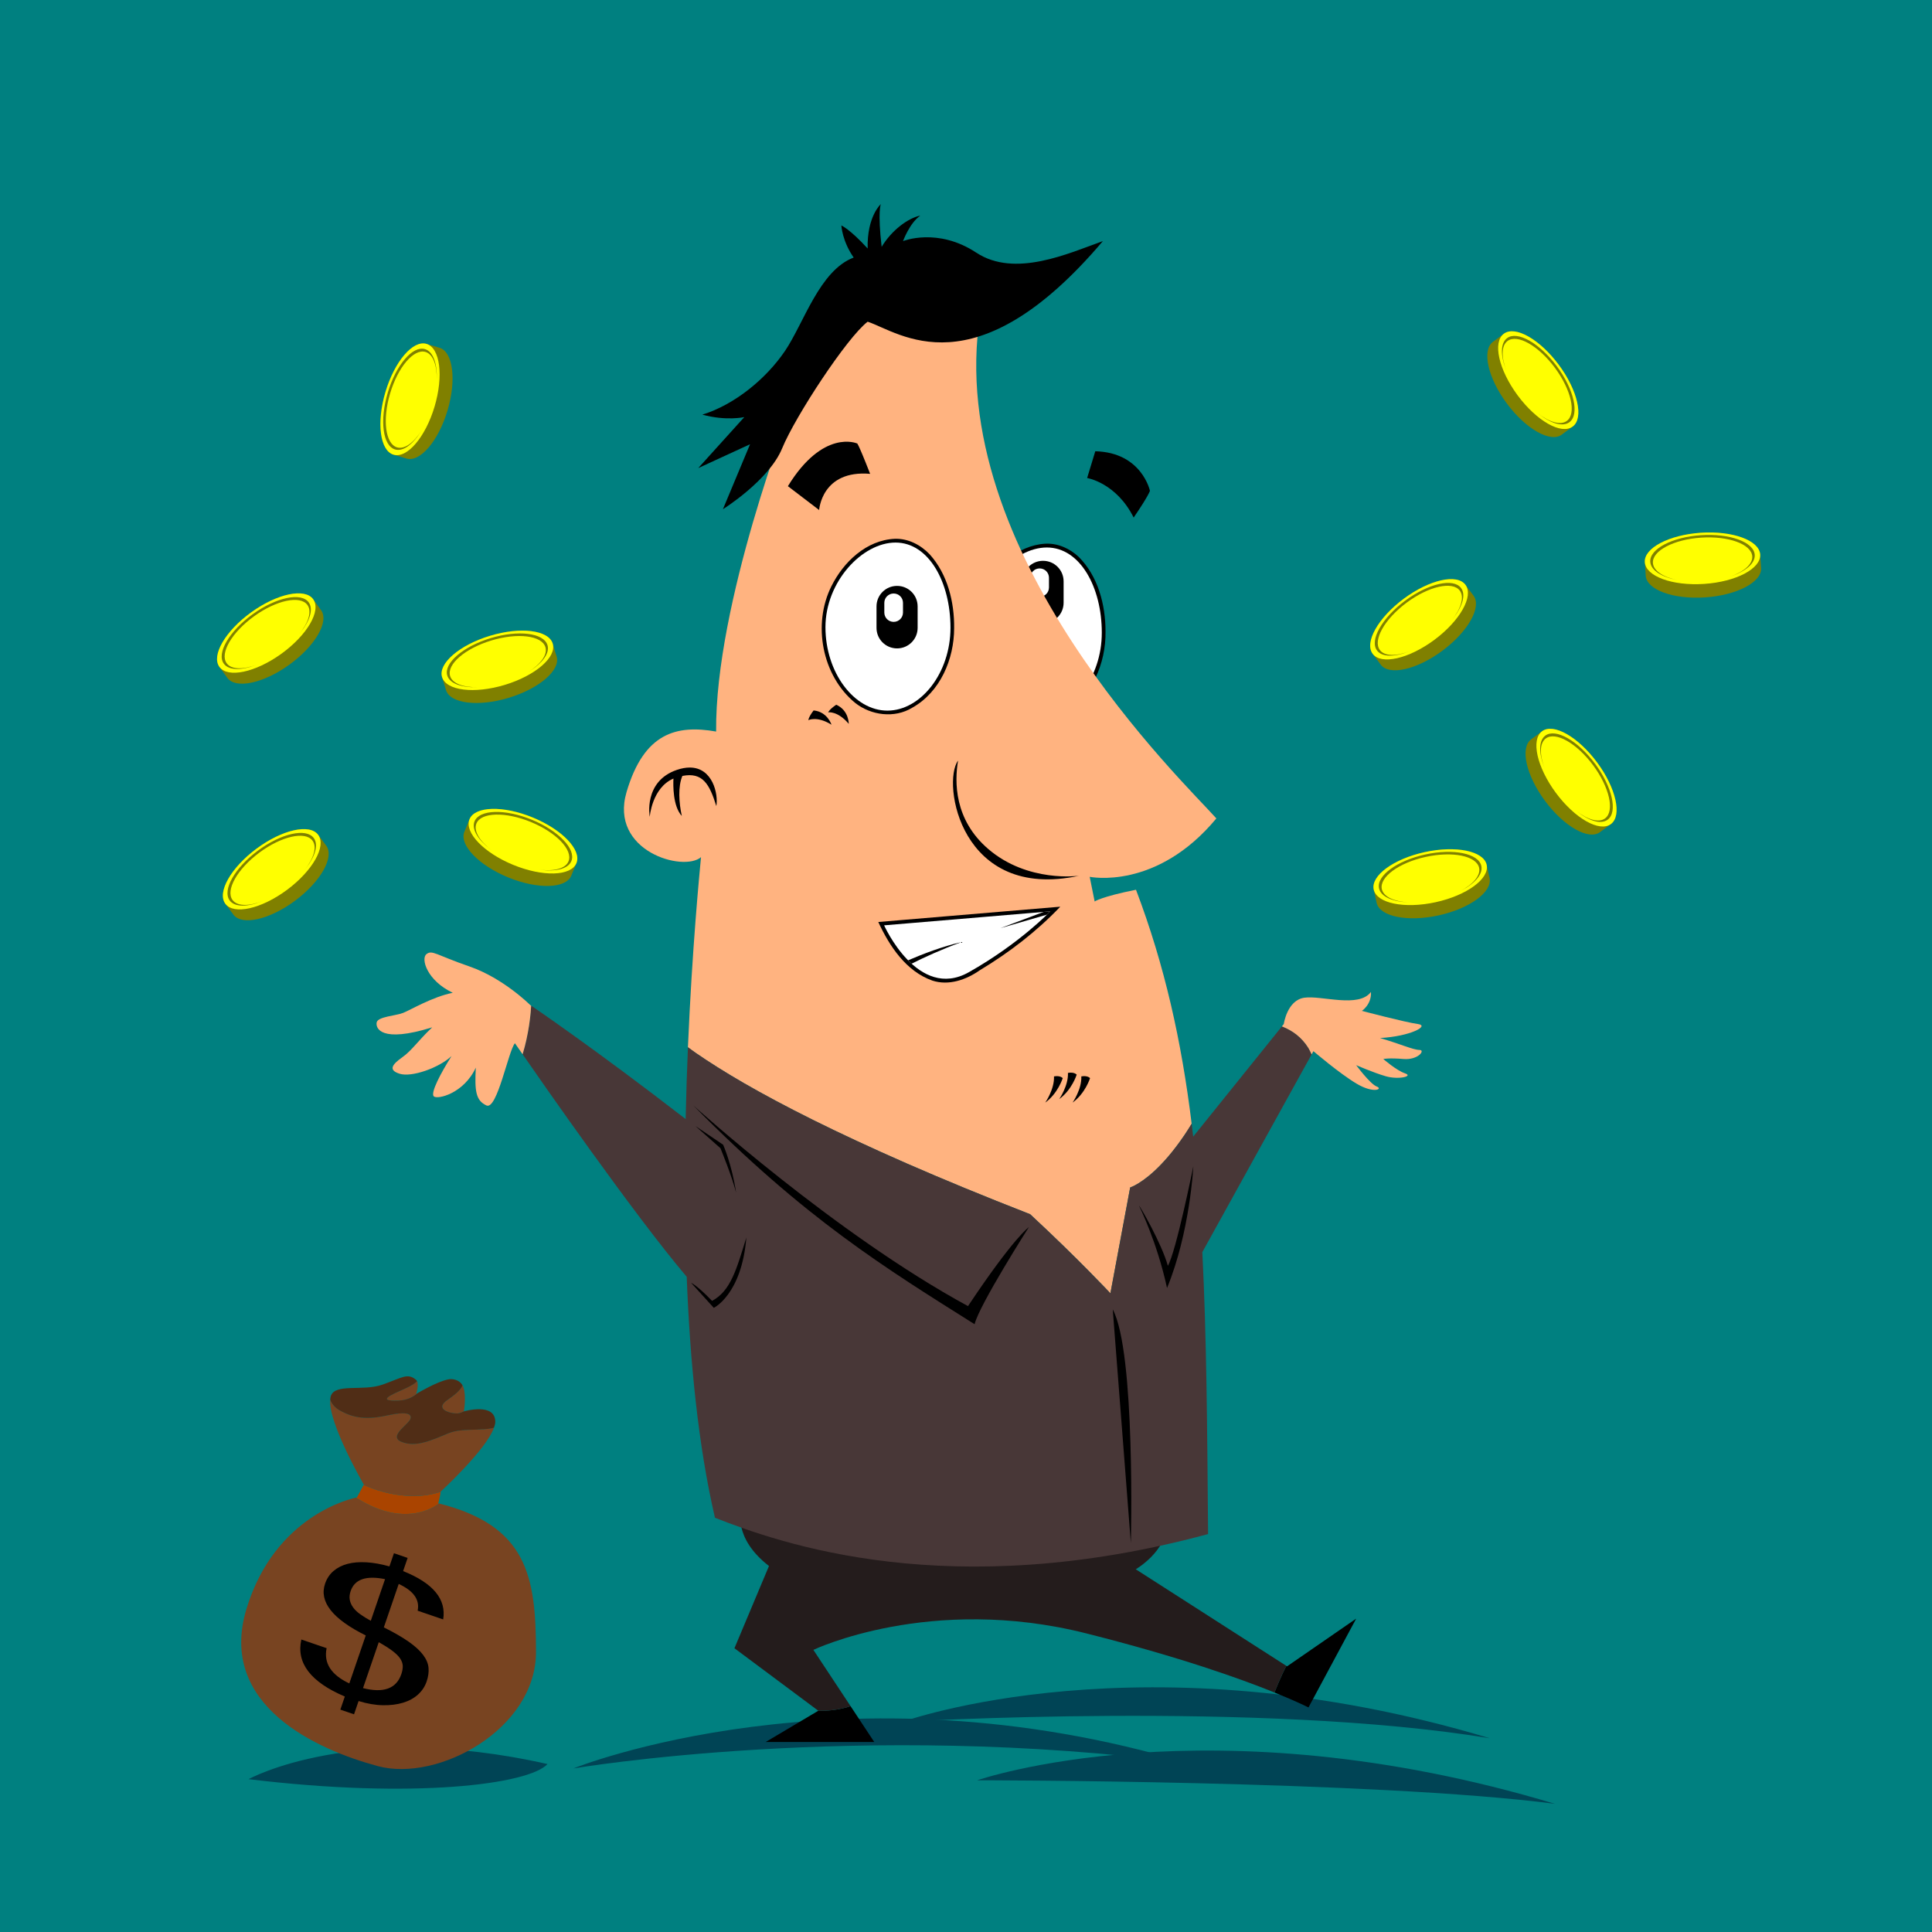<?xml version="1.0" encoding="UTF-8" standalone="no"?>
<!-- Created with Inkscape (http://www.inkscape.org/) -->

<svg
   xmlns:dc="http://purl.org/dc/elements/1.1/"
   xmlns:cc="http://creativecommons.org/ns#"
   xmlns:rdf="http://www.w3.org/1999/02/22-rdf-syntax-ns#"
   xmlns:svg="http://www.w3.org/2000/svg"
   xmlns="http://www.w3.org/2000/svg"
   xmlns:sodipodi="http://sodipodi.sourceforge.net/DTD/sodipodi-0.dtd"
   xmlns:inkscape="http://www.inkscape.org/namespaces/inkscape"
   width="2800"
   height="2800"
   id="svg2"
   version="1.1"
   inkscape:version="0.48.4 r9939"
   sodipodi:docname="template istockphoto.svg">
  <defs
     id="defs4" />
  <sodipodi:namedview
     id="base"
     pagecolor="#ffffff"
     bordercolor="#666666"
     borderopacity="1.0"
     inkscape:pageopacity="0.0"
     inkscape:pageshadow="2"
     inkscape:zoom="0.14525528"
     inkscape:cx="1079.7989"
     inkscape:cy="1597.3188"
     inkscape:document-units="px"
     inkscape:current-layer="layer1"
     showgrid="false"
     inkscape:window-width="1366"
     inkscape:window-height="706"
     inkscape:window-x="-8"
     inkscape:window-y="-8"
     inkscape:window-maximized="1" />
  <g
     inkscape:label="BG"
     inkscape:groupmode="layer"
     id="layer1"
     transform="translate(0,1747.638)">
    <rect
       style="fill:#008080;fill-opacity:1;stroke:none"
       id="rect2985"
       width="2800"
       height="2800"
       x="0"
       y="-1747.638" />
  </g>
  <g
     inkscape:groupmode="layer"
     id="layer2"
     inkscape:label="Halaman"
     style="display:inline">
    <path
       inkscape:connector-curvature="0"
       id="path3258"
       d="m 1307.993,2495.453 c 0,0 349.663,-127.159 851.07,23.75 -331.718,-54.73 -851.07,-23.75 -851.07,-23.75 z"
       style="fill:#004455;fill-opacity:1;stroke:none"
       sodipodi:nodetypes="ccc" />
    <path
       style="fill:#004455;fill-opacity:1;stroke:none"
       d="m 830.998,2562.943 c 0,0 390.969,-158.139 892.376,-7.23 -476.291,-63.335 -892.376,7.23 -892.376,7.23 z"
       id="path3256"
       inkscape:connector-curvature="0"
       sodipodi:nodetypes="ccc" />
    <path
       style="fill:#004455;stroke:none;stroke-width:1px;stroke-linecap:butt;stroke-linejoin:miter;stroke-opacity:1"
       d="m 360.234,2578.505 c 0,0 153.343,-85.191 433.255,-21.906 -26.774,29.208 -192.287,51.114 -433.255,21.906 z"
       id="path3254"
       inkscape:connector-curvature="0" />
    <g
       transform="matrix(0.801,0,0,0.801,-1954.001,1272.366)"
       id="g4275"
       style="font-size:360.091px;font-style:normal;font-variant:normal;font-weight:bold;font-stretch:normal;line-height:1000%;letter-spacing:0px;word-spacing:0px;fill:#0b2228;fill-opacity:1;stroke:none;font-family:Arial;-inkscape-font-specification:Arial Bold" />
    <path
       style="fill:#000000;fill-opacity:1;stroke:none"
       d="m 1514.747,787.977 c -40.587,2.543 -73.382,33.967 -90.689,68.845 -27.537,55.461 -13.428,129.725 34.509,169.076 22.794,18.006 56.49,22.683 82.106,7.401 41.629,-22.591 62.234,-72.077 61.547,-118.16 -0.05,-38.909 -10.919,-80.282 -39.041,-108.205 -13.002,-12.18 -30.411,-19.932 -48.433,-18.958 z"
       id="path3207"
       inkscape:connector-curvature="0" />
    <path
       sodipodi:nodetypes="sssss"
       inkscape:connector-curvature="0"
       id="path3057"
       d="m 1596.814,916.939 c 0,65.863 -43.268,120.098 -91.443,120.098 -48.175,0 -89.758,-55.078 -89.758,-120.941 0,-65.863 53.381,-122.627 101.557,-122.627 48.175,0 79.644,57.606 79.644,123.469 z"
       style="fill:#ffffff;fill-opacity:1;stroke:none" />
    <path
       id="path3059"
       d="m 1511.659,812.77 c 16.508,0 29.797,13.29 29.797,29.797 l 0,30.989 c 0,16.508 -13.29,29.797 -29.797,29.797 -16.508,0 -29.797,-13.29 -29.797,-29.797 l 0,-30.989 c 0,-16.508 13.29,-29.797 29.797,-29.797 z"
       style="fill:#000000;fill-opacity:1;stroke:none"
       inkscape:connector-curvature="0" />
    <path
       inkscape:connector-curvature="0"
       id="path3061"
       d="m 1506.711,823.795 c 7.494,0 13.526,6.033 13.526,13.526 l 0,14.067 c 0,7.494 -6.033,13.526 -13.526,13.526 -7.494,0 -13.527,-6.033 -13.527,-13.526 l 0,-14.067 c 0,-7.494 6.033,-13.526 13.527,-13.526 z"
       style="fill:#ffffff;fill-opacity:1;stroke:none" />
    <path
       style="fill:#ffb380;stroke:none"
       d="m 997.007,1517.756 c 3.949,2.853 7.369,5.491 11.773,8.526 9.323,6.426 19.716,13.271 31.25,20.516 11.533,7.244 24.2,14.917 38.175,22.983 13.975,8.066 29.23,16.516 45.879,25.407 16.649,8.89 34.72,18.198 54.276,27.917 19.555,9.719 40.628,19.834 63.322,30.384 22.694,10.55 46.996,21.553 73.06,32.938 26.064,11.384 53.868,23.183 83.534,35.405 29.666,12.222 61.2,24.852 94.701,37.915 17.699,16.434 33.821,31.792 48.043,45.619 14.222,13.827 26.546,26.138 36.66,36.357 20.227,20.438 31.596,32.635 31.596,32.635 l 28.653,-153.392 c 0,0 1.126,-0.344 3.246,-1.298 2.12,-0.955 5.225,-2.528 9.176,-4.978 3.951,-2.449 8.748,-5.774 14.24,-10.258 2.746,-2.242 5.667,-4.766 8.743,-7.618 3.077,-2.852 6.324,-6.036 9.695,-9.565 3.371,-3.529 6.888,-7.412 10.518,-11.686 3.63,-4.274 7.358,-8.937 11.21,-14.023 3.852,-5.086 7.821,-10.568 11.859,-16.534 3.42,-5.053 6.902,-10.632 10.431,-16.361 -14.636,-119.323 -38.96,-229.301 -80.678,-339.158 -50.568,10.114 -59.902,17.01 -59.902,17.01 l -7.185,-35.751 c 0,0 96.551,20.27 183.559,-84.617 -46.483,-52.443 -396.3,-385.486 -342.361,-729.346 0,-53.939 -107.854,-87.661 -134.824,-67.433 -26.969,20.227 -101.162,121.395 -139.931,203.988 0,0 -109.545,281.469 -107.859,466.884 -57.31,-10.114 -104.519,1.681 -129.803,87.646 -25.284,85.965 82.618,116.311 107.902,94.398 -2.094,22.336 -12.807,131.396 -18.958,275.491 z"
       id="path3040"
       inkscape:connector-curvature="0" />
    <path
       style="fill:#000000;stroke:none"
       d="m 1230.075,1049.063 c 0,0 0.298,-19.666 -18.176,-27.712 -10.429,7.151 -11.621,11.025 -11.621,11.025 0,0 13.707,-2.384 29.797,16.686 z"
       id="path3023"
       inkscape:connector-curvature="0" />
    <path
       inkscape:connector-curvature="0"
       id="path3025"
       d="m 1205.055,1050.267 c 0,0 -5.864,-18.774 -25.928,-20.642 -7.671,10.053 -7.592,14.105 -7.592,14.105 0,0 12.275,-6.549 33.52,6.537 z"
       style="fill:#000000;stroke:none" />
    <path
       style="fill:#000000;fill-opacity:1;stroke:none"
       d="m 1296.606,780.879 c -41.048,1.942 -74.277,33.612 -91.715,68.819 -27.551,55.247 -13.56,129.596 34.409,168.93 23.016,18.302 57.236,22.719 82.85,7.004 40.41,-22.577 60.674,-70.296 60.662,-115.296 0.406,-38.045 -9.602,-78.256 -35.393,-106.907 -13.124,-13.806 -31.446,-23.296 -50.813,-22.55 z"
       id="path3201"
       inkscape:connector-curvature="0" />
    <path
       style="fill:#ffffff;fill-opacity:1;stroke:none"
       d="m 1377.507,909.787 c 0,65.863 -43.268,120.098 -91.443,120.098 -48.175,0 -89.758,-55.078 -89.758,-120.941 0,-65.863 53.381,-122.626 101.557,-122.626 48.175,0 79.644,57.606 79.644,123.469 z"
       id="path3033"
       inkscape:connector-curvature="0"
       sodipodi:nodetypes="sssss" />
    <path
       style="fill:#000000;fill-opacity:1;stroke:none"
       d="m 1300.099,849.123 c 16.508,0 29.797,13.29 29.797,29.797 l 0,30.989 c 0,16.508 -13.29,29.797 -29.797,29.797 -16.508,0 -29.797,-13.29 -29.797,-29.797 l 0,-30.989 c 0,-16.508 13.29,-29.797 29.797,-29.797 z"
       id="rect3027"
       inkscape:connector-curvature="0" />
    <path
       style="fill:#ffffff;fill-opacity:1;stroke:none"
       d="m 1295.151,860.148 c 7.494,0 13.526,6.033 13.526,13.526 l 0,14.067 c 0,7.494 -6.033,13.526 -13.526,13.526 -7.494,0 -13.527,-6.033 -13.527,-13.526 l 0,-14.067 c 0,-7.494 6.033,-13.526 13.527,-13.526 z"
       id="rect3029"
       inkscape:connector-curvature="0" />
    <path
       style="fill:#000000;stroke:none"
       d="m 1141.876,704.606 45.292,34.565 c 0,0 3.576,-58.403 73.897,-52.443 -19.07,-48.867 -19.07,-44.1 -19.07,-44.1 0,0 -48.867,-21.454 -100.119,61.978 z"
       id="path3036"
       inkscape:connector-curvature="0" />
    <path
       style="fill:#000000;stroke:none"
       d="m 1587.362,653.999 -11.799,38.769 c 0,0 42.139,6.742 67.423,57.31 21.913,-32.026 23.598,-38.769 23.598,-38.769 0,0 -11.799,-55.624 -79.223,-57.31 z"
       id="path3038"
       inkscape:connector-curvature="0" />
    <path
       style="fill:#000000;stroke:none"
       d="M 1232.656 2472.594 C 1231.578 2472.943 1230.478 2473.401 1229.406 2473.719 C 1225.665 2474.828 1221.974 2475.747 1218.344 2476.5 C 1214.713 2477.253 1211.14 2477.836 1207.656 2478.281 C 1204.173 2478.727 1200.768 2479.033 1197.469 2479.219 C 1194.169 2479.404 1190.954 2479.464 1187.875 2479.438 C 1187.201 2479.432 1186.6 2479.39 1185.938 2479.375 L 1109.688 2524.625 L 1267.031 2524.625 L 1232.656 2472.594 z "
       id="path3294" />
    <path
       style="fill:#000000;stroke:none"
       d="M 1864.312 2414.312 C 1862.531 2417.79 1860.729 2421.369 1859 2425.062 C 1857.025 2429.281 1855.114 2433.577 1853.312 2437.719 C 1850.795 2443.506 1848.951 2448.136 1847.031 2452.875 C 1880.094 2466.24 1896.344 2474.562 1896.344 2474.562 L 1965.469 2345.844 L 1865.344 2414.969 L 1864.312 2414.312 z "
       id="path3292" />
    <path
       style="fill:#241c1c;stroke:none"
       d="M 1083.469 2119.375 L 1073.938 2188.5 C 1073.938 2188.5 1062.025 2229.038 1114.469 2269.562 L 1064.406 2388.75 L 1185.969 2479.344 L 1185.938 2479.375 C 1186.6 2479.39 1187.201 2479.432 1187.875 2479.438 C 1190.954 2479.464 1194.169 2479.404 1197.469 2479.219 C 1200.768 2479.033 1204.173 2478.727 1207.656 2478.281 C 1211.14 2477.836 1214.713 2477.253 1218.344 2476.5 C 1221.974 2475.747 1225.665 2474.828 1229.406 2473.719 C 1230.478 2473.401 1231.578 2472.943 1232.656 2472.594 L 1178.812 2391.125 C 1178.812 2391.125 1348.072 2310.071 1574.531 2367.281 C 1710.058 2401.52 1797.754 2432.956 1847.031 2452.875 C 1848.951 2448.136 1850.795 2443.506 1853.312 2437.719 C 1855.114 2433.577 1857.025 2429.281 1859 2425.062 C 1860.729 2421.369 1862.531 2417.79 1864.312 2414.312 L 1646.031 2274.312 C 1646.031 2274.312 1691.344 2248.118 1691.344 2207.594 C 1691.344 2167.07 1083.469 2119.375 1083.469 2119.375 z "
       id="path3193" />
    <path
       style="fill:#483737;stroke:none"
       d="m 769.776,1457.464 c -0.194,2.969 -0.313,5.738 -0.606,8.916 -0.564,6.125 -1.32,12.64 -2.337,19.39 -1.017,6.751 -2.311,13.73 -3.895,20.905 -1.534,6.95 -3.369,14.088 -5.54,21.251 24.749,35.779 161.074,232.06 237.835,322.495 4.736,122.368 16.685,245.128 40.945,349.243 94.393,37.083 340.473,124.767 714.674,23.632 -1.29,-153.455 -2.153,-287.122 -8.353,-408.626 l 158.412,-286.571 c -1.486,-3.22 -2.936,-6.498 -4.674,-9.306 -2.459,-3.972 -5.173,-7.522 -8.051,-10.734 -2.877,-3.213 -5.938,-6.085 -9.132,-8.613 -3.194,-2.529 -6.545,-4.702 -9.955,-6.622 -3.41,-1.921 -6.863,-3.59 -10.388,-4.978 -0.302,-0.119 -0.607,-0.188 -0.909,-0.303 l -128.548,159.754 c -0.708,-6.246 -1.448,-12.461 -2.207,-18.655 -3.53,5.729 -7.011,11.308 -10.431,16.361 -4.037,5.966 -8.007,11.447 -11.859,16.534 -3.852,5.087 -7.58,9.75 -11.21,14.023 -3.63,4.274 -7.146,8.157 -10.518,11.686 -3.371,3.529 -6.619,6.713 -9.695,9.565 -3.076,2.852 -5.997,5.376 -8.743,7.618 -5.492,4.484 -10.289,7.808 -14.24,10.258 -3.951,2.45 -7.056,4.023 -9.176,4.978 -2.12,0.955 -3.246,1.298 -3.246,1.298 l -28.653,153.392 c 0,0 -11.369,-12.197 -31.596,-32.635 -10.114,-10.219 -22.438,-22.53 -36.66,-36.357 -14.222,-13.827 -30.344,-29.185 -48.043,-45.619 -33.501,-13.063 -65.035,-25.693 -94.701,-37.915 -29.666,-12.222 -57.47,-24.02 -83.534,-35.405 -26.064,-11.384 -50.366,-22.388 -73.06,-32.938 -22.694,-10.55 -43.766,-20.666 -63.322,-30.384 -19.555,-9.718 -37.626,-19.026 -54.276,-27.917 -16.649,-8.89 -31.904,-17.341 -45.879,-25.407 -13.975,-8.065 -26.642,-15.738 -38.175,-22.983 -11.533,-7.244 -21.926,-14.09 -31.25,-20.516 -4.403,-3.035 -7.824,-5.674 -11.773,-8.526 -1.41,33.025 -2.565,67.917 -3.333,104.05 C 863.111,1520.861 773.707,1460.129 769.776,1457.464 z"
       id="path3049"
       inkscape:connector-curvature="0" />
    <path
       style="fill:#000000;stroke:none"
       d="m 1078.705,604.488 -66.746,73.897 75.089,-34.565 -39.332,94.159 c 0,0 66.746,-41.716 85.816,-88.2 19.07,-46.484 94.159,-160.905 123.957,-183.551 46.484,15.495 154.946,102.503 340.88,-116.805 -50.059,17.878 -127.532,53.635 -183.551,16.686 -56.019,-36.949 -106.078,-16.686 -106.078,-16.686 0,0 9.535,-26.222 25.03,-36.949 -17.878,3.576 -41.716,21.454 -56.019,45.292 -5.959,-51.251 -1.192,-61.978 -1.192,-61.978 0,0 -20.262,17.878 -19.07,64.362 -26.222,-28.605 -38.141,-33.373 -38.141,-33.373 0,0 1.192,22.646 17.878,46.484 -49.471,18.661 -72.117,94.787 -99.53,135.312 -27.413,40.524 -73.294,78.037 -119.778,92.339 34.565,9.535 60.786,3.576 60.786,3.576 z"
       id="path3042"
       inkscape:connector-curvature="0"
       sodipodi:nodetypes="ccccsccscccccccscc" />
    <path
       style="fill:#000000;stroke:none"
       d="m 1529.204,1314.677 c -85.443,7.13 -170.878,14.362 -256.317,21.554 16.374,35.279 40.201,71.307 78.254,84.876 23.867,7.854 49.314,-1.212 68.982,-15.023 42.476,-25.542 82.215,-56.124 116.482,-92.013 -2.467,0.202 -4.934,0.404 -7.401,0.606 z"
       id="path3195"
       inkscape:connector-curvature="0" />
    <path
       style="fill:#ffffff;stroke:none"
       d="m 1522.089,1320.814 -240.762,20.262 c 0,0 48.867,109.654 122.765,67.938 73.897,-41.716 117.997,-88.2 117.997,-88.2 z"
       id="path3044"
       inkscape:connector-curvature="0" />
    <path
       style="fill:#000000;stroke:none"
       d="m 1514.882,1597.928 c 0,0 13.485,-19.384 12.642,-37.926 9.271,-1.686 12.642,2.528 12.642,2.528 0,0 -6.742,21.913 -25.284,35.397 z"
       id="path3051"
       inkscape:connector-curvature="0" />
    <path
       inkscape:connector-curvature="0"
       id="path3053"
       d="m 1535.109,1592.871 c 0,0 13.485,-19.384 12.642,-37.926 9.271,-1.686 12.642,2.528 12.642,2.528 0,0 -6.742,21.913 -25.284,35.397 z"
       style="fill:#000000;stroke:none" />
    <path
       style="fill:#000000;stroke:none"
       d="m 1554.493,1597.928 c 0,0 13.485,-19.384 12.642,-37.926 9.271,-1.686 12.642,2.528 12.642,2.528 0,0 -6.742,21.913 -25.284,35.397 z"
       id="path3055"
       inkscape:connector-curvature="0" />
    <path
       style="fill:#000000;stroke:none"
       d="m 1393.514,1365.316 c -26.851,6.103 -55.212,16.889 -77.432,26.445 1.639,1.659 3.321,3.311 5.064,4.891 18.348,-9.241 42.951,-20.538 72.368,-31.336 z"
       id="path3063"
       inkscape:connector-curvature="0" />
    <path
       style="fill:#000000;stroke:none"
       d="m 1522.106,1320.823 -9.479,0.779 -62.629,23.502 67.304,-19.52 c 3.133,-3.048 4.804,-4.761 4.804,-4.761 z"
       id="path3068"
       inkscape:connector-curvature="0" />
    <path
       style="fill:#000000;stroke:none"
       d="m 999.474,1112.376 c -5.47,0.016 -11.653,1.073 -18.525,3.419 -48.868,16.686 -39.3,67.953 -39.3,67.953 0,0 3.235,-42.086 34.366,-55.401 -0.476,9.371 -0.95,40.115 12.119,54.189 -4.244,-19.1 -5.647,-42.908 0.822,-57.998 29.447,-5.796 39.33,11.874 49.212,43.715 3.073,-17.413 -5.265,-55.973 -38.694,-55.877 z"
       id="path3073"
       inkscape:connector-curvature="0" />
    <path
       style="fill:#000000;stroke:none"
       d="m 1563.764,1269.239 c 0,0 -74.088,10.49 -131.476,-38.769 -49.751,-42.703 -48.882,-97.764 -43.825,-128.105 -23.598,32.026 3.371,203.956 175.301,166.873 z"
       id="path3079"
       inkscape:connector-curvature="0"
       sodipodi:nodetypes="cscc" />
    <g
       id="g3096"
       transform="matrix(0.778,-0.561,0.561,0.778,-618.367,506.236)">
      <path
         id="path3083"
         d="m 598.5,921.406 c -48.24,0 -87.344,17.332 -87.344,38.719 0,0.334 0.012,0.668 0.031,1 l 0,18.344 c -0.021,0.353 -0.031,0.707 -0.031,1.062 0,21.387 39.104,38.75 87.344,38.75 48.24,0 87.375,-17.363 87.375,-38.75 0,-0.356 -0.01,-0.709 -0.031,-1.062 l 0,-18.344 c 0.019,-0.332 0.031,-0.666 0.031,-1 0,-21.387 -39.135,-38.719 -87.375,-38.719 z"
         style="fill:#808000;fill-opacity:1;stroke:none"
         inkscape:connector-curvature="0" />
      <path
         d="m 685.861,960.136 c 0,21.387 -39.106,38.725 -87.346,38.725 -48.24,0 -87.346,-17.338 -87.346,-38.725 0,-21.387 39.106,-38.725 87.346,-38.725 48.24,0 87.346,17.338 87.346,38.725 z"
         sodipodi:ry="38.724926"
         sodipodi:rx="87.346222"
         sodipodi:cy="960.13568"
         sodipodi:cx="598.51526"
         id="path3081"
         style="fill:#ffff00;fill-opacity:1;stroke:none"
         sodipodi:type="arc" />
      <path
         id="path3091"
         d="m 598.5,925.062 c -43.692,0 -79.094,15.692 -79.094,35.062 0,12.958 15.865,24.271 39.438,30.344 -21.343,-5.886 -35.562,-16.38 -35.562,-28.344 0,-18.42 33.671,-33.344 75.219,-33.344 41.548,0 75.25,14.924 75.25,33.344 0,11.964 -14.219,22.458 -35.562,28.344 23.572,-6.073 39.438,-17.386 39.438,-30.344 0,-19.371 -35.433,-35.062 -79.125,-35.062 z"
         style="fill:#808000;fill-opacity:1;stroke:none"
         inkscape:connector-curvature="0" />
    </g>
    <g
       transform="matrix(0.918,-0.278,0.278,0.918,-95.5,242.003)"
       id="g3101">
      <path
         inkscape:connector-curvature="0"
         style="fill:#808000;fill-opacity:1;stroke:none"
         d="m 598.5,921.406 c -48.24,0 -87.344,17.332 -87.344,38.719 0,0.334 0.012,0.668 0.031,1 l 0,18.344 c -0.021,0.353 -0.031,0.707 -0.031,1.062 0,21.387 39.104,38.75 87.344,38.75 48.24,0 87.375,-17.363 87.375,-38.75 0,-0.356 -0.01,-0.709 -0.031,-1.062 l 0,-18.344 c 0.019,-0.332 0.031,-0.666 0.031,-1 0,-21.387 -39.135,-38.719 -87.375,-38.719 z"
         id="path3103" />
      <path
         sodipodi:type="arc"
         style="fill:#ffff00;fill-opacity:1;stroke:none"
         id="path3105"
         sodipodi:cx="598.51526"
         sodipodi:cy="960.13568"
         sodipodi:rx="87.346222"
         sodipodi:ry="38.724926"
         d="m 685.861,960.136 c 0,21.387 -39.106,38.725 -87.346,38.725 -48.24,0 -87.346,-17.338 -87.346,-38.725 0,-21.387 39.106,-38.725 87.346,-38.725 48.24,0 87.346,17.338 87.346,38.725 z" />
      <path
         inkscape:connector-curvature="0"
         style="fill:#808000;fill-opacity:1;stroke:none"
         d="m 598.5,925.062 c -43.692,0 -79.094,15.692 -79.094,35.062 0,12.958 15.865,24.271 39.438,30.344 -21.343,-5.886 -35.562,-16.38 -35.562,-28.344 0,-18.42 33.671,-33.344 75.219,-33.344 41.548,0 75.25,14.924 75.25,33.344 0,11.964 -14.219,22.458 -35.562,28.344 23.572,-6.073 39.438,-17.386 39.438,-30.344 0,-19.371 -35.433,-35.062 -79.125,-35.062 z"
         id="path3107" />
    </g>
    <g
       id="g3109"
       transform="matrix(0.887,0.364,-0.364,0.887,576.533,149.604)">
      <path
         id="path3111"
         d="m 598.5,921.406 c -48.24,0 -87.344,17.332 -87.344,38.719 0,0.334 0.012,0.668 0.031,1 l 0,18.344 c -0.021,0.353 -0.031,0.707 -0.031,1.062 0,21.387 39.104,38.75 87.344,38.75 48.24,0 87.375,-17.363 87.375,-38.75 0,-0.356 -0.01,-0.709 -0.031,-1.062 l 0,-18.344 c 0.019,-0.332 0.031,-0.666 0.031,-1 0,-21.387 -39.135,-38.719 -87.375,-38.719 z"
         style="fill:#808000;fill-opacity:1;stroke:none"
         inkscape:connector-curvature="0" />
      <path
         d="m 685.861,960.136 c 0,21.387 -39.106,38.725 -87.346,38.725 -48.24,0 -87.346,-17.338 -87.346,-38.725 0,-21.387 39.106,-38.725 87.346,-38.725 48.24,0 87.346,17.338 87.346,38.725 z"
         sodipodi:ry="38.724926"
         sodipodi:rx="87.346222"
         sodipodi:cy="960.13568"
         sodipodi:cx="598.51526"
         id="path3113"
         style="fill:#ffff00;fill-opacity:1;stroke:none"
         sodipodi:type="arc" />
      <path
         id="path3115"
         d="m 598.5,925.062 c -43.692,0 -79.094,15.692 -79.094,35.062 0,12.958 15.865,24.271 39.438,30.344 -21.343,-5.886 -35.562,-16.38 -35.562,-28.344 0,-18.42 33.671,-33.344 75.219,-33.344 41.548,0 75.25,14.924 75.25,33.344 0,11.964 -14.219,22.458 -35.562,28.344 23.572,-6.073 39.438,-17.386 39.438,-30.344 0,-19.371 -35.433,-35.062 -79.125,-35.062 z"
         style="fill:#808000;fill-opacity:1;stroke:none"
         inkscape:connector-curvature="0" />
    </g>
    <g
       transform="matrix(0.77,-0.572,0.572,0.77,-616.22,862.864)"
       id="g3117">
      <path
         inkscape:connector-curvature="0"
         style="fill:#808000;fill-opacity:1;stroke:none"
         d="m 598.5,921.406 c -48.24,0 -87.344,17.332 -87.344,38.719 0,0.334 0.012,0.668 0.031,1 l 0,18.344 c -0.021,0.353 -0.031,0.707 -0.031,1.062 0,21.387 39.104,38.75 87.344,38.75 48.24,0 87.375,-17.363 87.375,-38.75 0,-0.356 -0.01,-0.709 -0.031,-1.062 l 0,-18.344 c 0.019,-0.332 0.031,-0.666 0.031,-1 0,-21.387 -39.135,-38.719 -87.375,-38.719 z"
         id="path3119" />
      <path
         sodipodi:type="arc"
         style="fill:#ffff00;fill-opacity:1;stroke:none"
         id="path3121"
         sodipodi:cx="598.51526"
         sodipodi:cy="960.13568"
         sodipodi:rx="87.346222"
         sodipodi:ry="38.724926"
         d="m 685.861,960.136 c 0,21.387 -39.106,38.725 -87.346,38.725 -48.24,0 -87.346,-17.338 -87.346,-38.725 0,-21.387 39.106,-38.725 87.346,-38.725 48.24,0 87.346,17.338 87.346,38.725 z" />
      <path
         inkscape:connector-curvature="0"
         style="fill:#808000;fill-opacity:1;stroke:none"
         d="m 598.5,925.062 c -43.692,0 -79.094,15.692 -79.094,35.062 0,12.958 15.865,24.271 39.438,30.344 -21.343,-5.886 -35.562,-16.38 -35.562,-28.344 0,-18.42 33.671,-33.344 75.219,-33.344 41.548,0 75.25,14.924 75.25,33.344 0,11.964 -14.219,22.458 -35.562,28.344 23.572,-6.073 39.438,-17.386 39.438,-30.344 0,-19.371 -35.433,-35.062 -79.125,-35.062 z"
         id="path3123" />
    </g>
    <g
       id="g3125"
       transform="matrix(0.77,-0.572,0.572,0.77,1046.545,500.568)">
      <path
         id="path3127"
         d="m 598.5,921.406 c -48.24,0 -87.344,17.332 -87.344,38.719 0,0.334 0.012,0.668 0.031,1 l 0,18.344 c -0.021,0.353 -0.031,0.707 -0.031,1.062 0,21.387 39.104,38.75 87.344,38.75 48.24,0 87.375,-17.363 87.375,-38.75 0,-0.356 -0.01,-0.709 -0.031,-1.062 l 0,-18.344 c 0.019,-0.332 0.031,-0.666 0.031,-1 0,-21.387 -39.135,-38.719 -87.375,-38.719 z"
         style="fill:#808000;fill-opacity:1;stroke:none"
         inkscape:connector-curvature="0" />
      <path
         d="m 685.861,960.136 c 0,21.387 -39.106,38.725 -87.346,38.725 -48.24,0 -87.346,-17.338 -87.346,-38.725 0,-21.387 39.106,-38.725 87.346,-38.725 48.24,0 87.346,17.338 87.346,38.725 z"
         sodipodi:ry="38.724926"
         sodipodi:rx="87.346222"
         sodipodi:cy="960.13568"
         sodipodi:cx="598.51526"
         id="path3129"
         style="fill:#ffff00;fill-opacity:1;stroke:none"
         sodipodi:type="arc" />
      <path
         id="path3131"
         d="m 598.5,925.062 c -43.692,0 -79.094,15.692 -79.094,35.062 0,12.958 15.865,24.271 39.438,30.344 -21.343,-5.886 -35.562,-16.38 -35.562,-28.344 0,-18.42 33.671,-33.344 75.219,-33.344 41.548,0 75.25,14.924 75.25,33.344 0,11.964 -14.219,22.458 -35.562,28.344 23.572,-6.073 39.438,-17.386 39.438,-30.344 0,-19.371 -35.433,-35.062 -79.125,-35.062 z"
         style="fill:#808000;fill-opacity:1;stroke:none"
         inkscape:connector-curvature="0" />
    </g>
    <g
       transform="matrix(0.957,-0.064,0.064,0.957,1833.16,-71.361)"
       id="g3133">
      <path
         inkscape:connector-curvature="0"
         style="fill:#808000;fill-opacity:1;stroke:none"
         d="m 598.5,921.406 c -48.24,0 -87.344,17.332 -87.344,38.719 0,0.334 0.012,0.668 0.031,1 l 0,18.344 c -0.021,0.353 -0.031,0.707 -0.031,1.062 0,21.387 39.104,38.75 87.344,38.75 48.24,0 87.375,-17.363 87.375,-38.75 0,-0.356 -0.01,-0.709 -0.031,-1.062 l 0,-18.344 c 0.019,-0.332 0.031,-0.666 0.031,-1 0,-21.387 -39.135,-38.719 -87.375,-38.719 z"
         id="path3135" />
      <path
         sodipodi:type="arc"
         style="fill:#ffff00;fill-opacity:1;stroke:none"
         id="path3137"
         sodipodi:cx="598.51526"
         sodipodi:cy="960.13568"
         sodipodi:rx="87.346222"
         sodipodi:ry="38.724926"
         d="m 685.861,960.136 c 0,21.387 -39.106,38.725 -87.346,38.725 -48.24,0 -87.346,-17.338 -87.346,-38.725 0,-21.387 39.106,-38.725 87.346,-38.725 48.24,0 87.346,17.338 87.346,38.725 z" />
      <path
         inkscape:connector-curvature="0"
         style="fill:#808000;fill-opacity:1;stroke:none"
         d="m 598.5,925.062 c -43.692,0 -79.094,15.692 -79.094,35.062 0,12.958 15.865,24.271 39.438,30.344 -21.343,-5.886 -35.562,-16.38 -35.562,-28.344 0,-18.42 33.671,-33.344 75.219,-33.344 41.548,0 75.25,14.924 75.25,33.344 0,11.964 -14.219,22.458 -35.562,28.344 23.572,-6.073 39.438,-17.386 39.438,-30.344 0,-19.371 -35.433,-35.062 -79.125,-35.062 z"
         id="path3139" />
    </g>
    <g
       id="g3141"
       transform="matrix(0.571,0.77,-0.77,0.571,2682.311,117.931)">
      <path
         id="path3143"
         d="m 598.5,921.406 c -48.24,0 -87.344,17.332 -87.344,38.719 0,0.334 0.012,0.668 0.031,1 l 0,18.344 c -0.021,0.353 -0.031,0.707 -0.031,1.062 0,21.387 39.104,38.75 87.344,38.75 48.24,0 87.375,-17.363 87.375,-38.75 0,-0.356 -0.01,-0.709 -0.031,-1.062 l 0,-18.344 c 0.019,-0.332 0.031,-0.666 0.031,-1 0,-21.387 -39.135,-38.719 -87.375,-38.719 z"
         style="fill:#808000;fill-opacity:1;stroke:none"
         inkscape:connector-curvature="0" />
      <path
         d="m 685.861,960.136 c 0,21.387 -39.106,38.725 -87.346,38.725 -48.24,0 -87.346,-17.338 -87.346,-38.725 0,-21.387 39.106,-38.725 87.346,-38.725 48.24,0 87.346,17.338 87.346,38.725 z"
         sodipodi:ry="38.724926"
         sodipodi:rx="87.346222"
         sodipodi:cy="960.13568"
         sodipodi:cx="598.51526"
         id="path3145"
         style="fill:#ffff00;fill-opacity:1;stroke:none"
         sodipodi:type="arc" />
      <path
         id="path3147"
         d="m 598.5,925.062 c -43.692,0 -79.094,15.692 -79.094,35.062 0,12.958 15.865,24.271 39.438,30.344 -21.343,-5.886 -35.562,-16.38 -35.562,-28.344 0,-18.42 33.671,-33.344 75.219,-33.344 41.548,0 75.25,14.924 75.25,33.344 0,11.964 -14.219,22.458 -35.562,28.344 23.572,-6.073 39.438,-17.386 39.438,-30.344 0,-19.371 -35.433,-35.062 -79.125,-35.062 z"
         style="fill:#808000;fill-opacity:1;stroke:none"
         inkscape:connector-curvature="0" />
    </g>
    <g
       transform="matrix(0.937,-0.205,0.205,0.937,1315.098,494.299)"
       id="g3149">
      <path
         inkscape:connector-curvature="0"
         style="fill:#808000;fill-opacity:1;stroke:none"
         d="m 598.5,921.406 c -48.24,0 -87.344,17.332 -87.344,38.719 0,0.334 0.012,0.668 0.031,1 l 0,18.344 c -0.021,0.353 -0.031,0.707 -0.031,1.062 0,21.387 39.104,38.75 87.344,38.75 48.24,0 87.375,-17.363 87.375,-38.75 0,-0.356 -0.01,-0.709 -0.031,-1.062 l 0,-18.344 c 0.019,-0.332 0.031,-0.666 0.031,-1 0,-21.387 -39.135,-38.719 -87.375,-38.719 z"
         id="path3151" />
      <path
         sodipodi:type="arc"
         style="fill:#ffff00;fill-opacity:1;stroke:none"
         id="path3153"
         sodipodi:cx="598.51526"
         sodipodi:cy="960.13568"
         sodipodi:rx="87.346222"
         sodipodi:ry="38.724926"
         d="m 685.861,960.136 c 0,21.387 -39.106,38.725 -87.346,38.725 -48.24,0 -87.346,-17.338 -87.346,-38.725 0,-21.387 39.106,-38.725 87.346,-38.725 48.24,0 87.346,17.338 87.346,38.725 z" />
      <path
         inkscape:connector-curvature="0"
         style="fill:#808000;fill-opacity:1;stroke:none"
         d="m 598.5,925.062 c -43.692,0 -79.094,15.692 -79.094,35.062 0,12.958 15.865,24.271 39.438,30.344 -21.343,-5.886 -35.562,-16.38 -35.562,-28.344 0,-18.42 33.671,-33.344 75.219,-33.344 41.548,0 75.25,14.924 75.25,33.344 0,11.964 -14.219,22.458 -35.562,28.344 23.572,-6.073 39.438,-17.386 39.438,-30.344 0,-19.371 -35.433,-35.062 -79.125,-35.062 z"
         id="path3155" />
    </g>
    <g
       transform="matrix(0.571,0.77,-0.77,0.571,2626.902,-458.15)"
       id="g3157">
      <path
         inkscape:connector-curvature="0"
         style="fill:#808000;fill-opacity:1;stroke:none"
         d="m 598.5,921.406 c -48.24,0 -87.344,17.332 -87.344,38.719 0,0.334 0.012,0.668 0.031,1 l 0,18.344 c -0.021,0.353 -0.031,0.707 -0.031,1.062 0,21.387 39.104,38.75 87.344,38.75 48.24,0 87.375,-17.363 87.375,-38.75 0,-0.356 -0.01,-0.709 -0.031,-1.062 l 0,-18.344 c 0.019,-0.332 0.031,-0.666 0.031,-1 0,-21.387 -39.135,-38.719 -87.375,-38.719 z"
         id="path3159" />
      <path
         sodipodi:type="arc"
         style="fill:#ffff00;fill-opacity:1;stroke:none"
         id="path3161"
         sodipodi:cx="598.51526"
         sodipodi:cy="960.13568"
         sodipodi:rx="87.346222"
         sodipodi:ry="38.724926"
         d="m 685.861,960.136 c 0,21.387 -39.106,38.725 -87.346,38.725 -48.24,0 -87.346,-17.338 -87.346,-38.725 0,-21.387 39.106,-38.725 87.346,-38.725 48.24,0 87.346,17.338 87.346,38.725 z" />
      <path
         inkscape:connector-curvature="0"
         style="fill:#808000;fill-opacity:1;stroke:none"
         d="m 598.5,925.062 c -43.692,0 -79.094,15.692 -79.094,35.062 0,12.958 15.865,24.271 39.438,30.344 -21.343,-5.886 -35.562,-16.38 -35.562,-28.344 0,-18.42 33.671,-33.344 75.219,-33.344 41.548,0 75.25,14.924 75.25,33.344 0,11.964 -14.219,22.458 -35.562,28.344 23.572,-6.073 39.438,-17.386 39.438,-30.344 0,-19.371 -35.433,-35.062 -79.125,-35.062 z"
         id="path3163" />
    </g>
    <g
       transform="matrix(0.274,-0.919,0.919,0.274,-452.134,865.634)"
       id="g3165">
      <path
         inkscape:connector-curvature="0"
         style="fill:#808000;fill-opacity:1;stroke:none"
         d="m 598.5,921.406 c -48.24,0 -87.344,17.332 -87.344,38.719 0,0.334 0.012,0.668 0.031,1 l 0,18.344 c -0.021,0.353 -0.031,0.707 -0.031,1.062 0,21.387 39.104,38.75 87.344,38.75 48.24,0 87.375,-17.363 87.375,-38.75 0,-0.356 -0.01,-0.709 -0.031,-1.062 l 0,-18.344 c 0.019,-0.332 0.031,-0.666 0.031,-1 0,-21.387 -39.135,-38.719 -87.375,-38.719 z"
         id="path3167" />
      <path
         sodipodi:type="arc"
         style="fill:#ffff00;fill-opacity:1;stroke:none"
         id="path3169"
         sodipodi:cx="598.51526"
         sodipodi:cy="960.13568"
         sodipodi:rx="87.346222"
         sodipodi:ry="38.724926"
         d="m 685.861,960.136 c 0,21.387 -39.106,38.725 -87.346,38.725 -48.24,0 -87.346,-17.338 -87.346,-38.725 0,-21.387 39.106,-38.725 87.346,-38.725 48.24,0 87.346,17.338 87.346,38.725 z" />
      <path
         inkscape:connector-curvature="0"
         style="fill:#808000;fill-opacity:1;stroke:none"
         d="m 598.5,925.062 c -43.692,0 -79.094,15.692 -79.094,35.062 0,12.958 15.865,24.271 39.438,30.344 -21.343,-5.886 -35.562,-16.38 -35.562,-28.344 0,-18.42 33.671,-33.344 75.219,-33.344 41.548,0 75.25,14.924 75.25,33.344 0,11.964 -14.219,22.458 -35.562,28.344 23.572,-6.073 39.438,-17.386 39.438,-30.344 0,-19.371 -35.433,-35.062 -79.125,-35.062 z"
         id="path3171" />
    </g>
    <path
       style="fill:#ffb380;stroke:none"
       d="m 757.398,1527.927 c 2.171,-7.164 4.006,-14.302 5.54,-21.251 1.584,-7.176 2.878,-14.155 3.895,-20.905 1.017,-6.751 1.773,-13.265 2.337,-19.39 0.293,-3.179 0.412,-5.947 0.606,-8.916 -0.089,-0.06 -1.601,-1.125 -1.601,-1.125 0,0 -38.764,-38.762 -87.646,-55.617 -48.882,-16.856 -54.156,-24.474 -62.499,-17.919 -8.343,6.555 0.587,38.129 38.132,56.007 -29.797,5.959 -61.381,25.044 -72.108,29.215 -10.727,4.172 -36.344,5.334 -38.132,13.677 -1.788,8.343 5.968,30.427 80.461,7.185 -20.858,19.666 -29.196,33.367 -43.498,43.498 -14.303,10.131 -20.875,18.442 -3.592,23.805 17.282,5.363 56.62,-8.341 75.094,-25.623 -15.495,24.434 -30.986,53.663 -25.623,58.431 5.364,4.768 43.529,-4.179 60.811,-41.724 -1.788,33.969 -0.043,47.687 15.452,54.838 15.495,7.151 31.799,-79.578 41.248,-90.157 0,0 8.684,12.444 11.123,15.971 z"
       id="path3173"
       inkscape:connector-curvature="0" />
    <path
       style="fill:#ffb380;stroke:none"
       d="m 1857.802,1487.545 c 0.302,0.115 0.607,0.184 0.909,0.303 3.525,1.388 6.977,3.057 10.388,4.978 3.41,1.92 6.76,4.093 9.955,6.622 3.194,2.529 6.255,5.401 9.132,8.613 2.877,3.212 5.592,6.762 8.051,10.734 1.738,2.808 3.188,6.086 4.674,9.306 l 2.597,-4.675 c -10e-5,0 37.513,32.192 62.542,47.091 25.03,14.899 38.75,7.731 29.215,4.155 -9.535,-3.576 -29.778,-30.99 -29.778,-30.99 0,0 24.418,10.738 42.892,16.101 18.474,5.364 40.518,0.017 28.003,-4.155 -12.515,-4.171 -31.596,-20.862 -31.596,-20.862 0,0 7.761,-1.788 29.215,0 21.454,1.788 32.182,-13.115 23.242,-13.115 -8.939,0 -28.614,-8.926 -57.219,-17.27 44.1,-2.384 72.717,-17.916 54.838,-20.299 -17.878,-2.384 -81.067,-19.044 -81.067,-19.044 -10e-5,0 14.306,-9.562 13.114,-27.441 -17.878,23.838 -71.49,4.778 -96.519,8.353 -25.03,3.576 -29.821,38.132 -29.821,38.132 l -2.77,3.462 z"
       id="path3175"
       inkscape:connector-curvature="0" />
    <path
       style="fill:#000000;stroke:none"
       d="m 1001.621,1859.194 32.869,36.24 c 0,0 40.454,-19.384 47.196,-101.978 -14.328,46.353 -22.755,77.537 -49.725,91.864 -21.913,-22.756 -30.34,-26.127 -30.34,-26.127 z"
       id="path3177"
       inkscape:connector-curvature="0"
       sodipodi:nodetypes="ccccc" />
    <path
       style="fill:#000000;stroke:none"
       d="m 1007.788,1631.897 36.353,32.181 c 0,0 16.686,40.524 22.646,64.362 -5.96,-40.524 -18.772,-69.428 -18.772,-69.428 z"
       id="path3179"
       inkscape:connector-curvature="0"
       sodipodi:nodetypes="ccccc" />
    <path
       style="fill:#000000;stroke:none"
       d="m 1004.808,1602.1 c 0,0 205.005,185.935 398.091,290.821 66.746,-100.119 88.2,-114.421 88.2,-114.421 0,0 -71.514,112.038 -78.665,140.643 -128.724,-81.049 -245.529,-152.562 -407.626,-317.043 z"
       id="path3213"
       inkscape:connector-curvature="0"
       sodipodi:nodetypes="ccccc" />
    <path
       style="fill:#000000;stroke:none"
       d="m 1650.813,1747.51 c 0,0 26.222,52.443 40.524,119.189 33.373,-81.049 38.141,-176.4 38.141,-176.4 0,0 -25.03,123.957 -36.949,144.219 -8.343,-30.989 -40.524,-87.008 -41.716,-87.008 z"
       id="path3215"
       inkscape:connector-curvature="0" />
    <path
       style="fill:#000000;stroke:none"
       d="m 1612.672,1897.688 26.222,338.497 c 0,0 7.151,-276.518 -26.222,-338.497 z"
       id="path3217"
       inkscape:connector-curvature="0" />
    <g
       id="g3244"
       transform="matrix(1.385,0,0,1.385,-371.062,-212.699)">
      <path
         id="path3233"
         d="m 727.156,1726.781 -0.312,0.125 c 0,0 -0.483,0.426 -1.469,1.125 -0.986,0.7 -2.447,1.671 -4.375,2.719 -1.928,1.048 -4.331,2.172 -7.156,3.219 -2.826,1.046 -6.102,2.025 -9.781,2.719 -1.84,0.347 -3.767,0.619 -5.812,0.812 -2.045,0.193 -4.193,0.286 -6.438,0.281 -2.245,0 -4.592,-0.098 -7.031,-0.344 -2.439,-0.246 -4.966,-0.625 -7.594,-1.156 -2.628,-0.531 -5.345,-1.233 -8.156,-2.094 -2.811,-0.86 -5.73,-1.892 -8.719,-3.125 -2.989,-1.233 -6.058,-2.662 -9.219,-4.312 -3.161,-1.65 -6.391,-3.514 -9.719,-5.625 -0.273,-0.173 -0.418,-0.297 -0.688,-0.469 -3.76,0.748 -85.213,18.002 -114.938,116.688 -30.425,101.012 74.247,147.274 137.531,164.312 63.284,17.038 165.5,-38.959 165.5,-119.281 0,-80.139 -9.72,-132.39 -101.625,-155.594 z"
         style="fill:#784421;stroke:none"
         inkscape:connector-curvature="0" />
      <path
         id="path3231"
         d="m 728.969,1714.625 c -2.263,0.746 -4.519,1.399 -6.781,1.938 -2.471,0.588 -4.956,1.071 -7.406,1.438 -2.45,0.366 -4.873,0.611 -7.281,0.781 -2.408,0.17 -4.81,0.25 -7.156,0.25 -4.692,1e-4 -9.211,-0.321 -13.531,-0.844 -4.32,-0.523 -8.435,-1.257 -12.219,-2.094 -3.784,-0.837 -7.26,-1.778 -10.344,-2.719 -3.084,-0.941 -5.78,-1.882 -8,-2.719 -4.44,-1.673 -6.969,-2.906 -6.969,-2.906 l -0.656,-0.562 -7.25,13.312 c 0,0 -0.599,0.139 -0.688,0.156 0.269,0.172 0.414,0.295 0.688,0.469 3.328,2.111 6.558,3.975 9.719,5.625 3.161,1.65 6.23,3.079 9.219,4.312 2.989,1.233 5.908,2.265 8.719,3.125 2.811,0.86 5.529,1.562 8.156,2.094 2.628,0.531 5.155,0.91 7.594,1.156 2.439,0.246 4.787,0.339 7.031,0.344 2.245,0 4.392,-0.088 6.438,-0.281 2.045,-0.193 3.973,-0.466 5.812,-0.812 3.68,-0.694 6.956,-1.672 9.781,-2.719 2.826,-1.046 5.229,-2.171 7.156,-3.219 1.928,-1.048 3.389,-2.019 4.375,-2.719 0.986,-0.699 1.469,-1.125 1.469,-1.125 l 0.312,-0.125 c -0.21,-0.053 -0.383,-0.135 -0.594,-0.187 2.34,-9.36 2.403,-11.781 2.406,-11.969 z"
         style="fill:#aa4400;stroke:none"
         inkscape:connector-curvature="0" />
      <path
         id="path3242"
         d="m 704.375,1611.656 c -0.062,0.037 -0.938,0.531 -0.938,0.531 0,0 2.892,-9.06 0.906,-13.281 -1.184,1.059 -2.339,2.133 -4.094,3.25 -2.367,1.507 -5.265,3.041 -8.688,4.563 -3.423,1.521 -7.023,3.091 -10.156,4.594 -3.133,1.502 -5.81,2.939 -7.312,4.156 -0.751,0.609 -1.189,1.169 -1.281,1.656 -0.046,0.244 -0.025,0.48 0.125,0.688 0.15,0.207 0.414,0.396 0.781,0.562 0.734,0.333 1.928,0.574 3.656,0.719 1.729,0.145 3.985,0.17 6.875,0.094 2.89,-0.076 5.519,-0.447 7.906,-1.062 2.388,-0.616 4.543,-1.47 6.469,-2.469 1.925,-0.998 3.622,-2.151 5.125,-3.375 0.242,-0.197 0.393,-0.424 0.625,-0.625 z"
         style="fill:#784421;stroke:none"
         inkscape:connector-curvature="0" />
      <path
         id="path3240"
         d="m 753.312,1630.438 c 0.01,-0.054 2.855,-15.95 -0.594,-25.531 -0.25,-0.694 -0.563,-1.311 -0.906,-1.906 -0.205,0.598 -0.32,1.176 -0.656,1.781 -0.618,1.113 -1.434,2.241 -2.438,3.375 -1.004,1.135 -2.186,2.285 -3.5,3.438 -2.629,2.306 -5.796,4.642 -9.219,7 -1.711,1.179 -2.967,2.277 -3.812,3.312 -0.846,1.035 -1.307,2.017 -1.438,2.906 -0.131,0.889 0.067,1.697 0.5,2.438 0.433,0.74 1.123,1.411 1.969,2 0.846,0.59 1.86,1.095 2.969,1.531 1.108,0.436 2.312,0.782 3.531,1.063 2.439,0.561 4.929,0.826 6.906,0.75 0.989,-0.038 2.16,-0.313 3.438,-0.75 1.007,-0.345 2.123,-0.877 3.25,-1.406 z"
         style="fill:#784421;stroke:none"
         inkscape:connector-curvature="0" />
      <path
         id="path3238"
         d="m 613.469,1617.969 c -2.365,24.442 35.188,89.156 35.188,89.156 l -0.031,0.062 0.656,0.562 c 0,0 2.529,1.233 6.969,2.906 2.22,0.837 4.916,1.778 8,2.719 3.084,0.941 6.56,1.882 10.344,2.719 3.784,0.837 7.899,1.571 12.219,2.094 4.32,0.523 8.839,0.844 13.531,0.844 2.346,0 4.748,-0.08 7.156,-0.25 2.408,-0.17 4.831,-0.415 7.281,-0.781 2.45,-0.366 4.935,-0.849 7.406,-1.438 2.262,-0.538 4.518,-1.192 6.781,-1.938 1.4e-4,-0.01 0.031,-0.188 0.031,-0.188 0,0 47.605,-43.645 55.844,-66.969 -0.834,0.205 -1.612,0.526 -2.469,0.687 -2.429,0.459 -4.961,0.733 -7.531,0.938 -2.571,0.205 -5.169,0.321 -7.812,0.406 -5.286,0.171 -10.65,0.251 -15.812,0.75 -2.581,0.25 -5.115,0.592 -7.562,1.125 -2.447,0.533 -4.819,1.268 -7.062,2.219 -4.488,1.901 -8.858,3.74 -13.094,5.375 -4.236,1.635 -8.331,3.042 -12.344,4.031 -2.006,0.494 -3.982,0.895 -5.938,1.156 -1.956,0.262 -3.904,0.394 -5.812,0.375 -1.909,-0.019 -3.791,-0.184 -5.656,-0.531 -1.865,-0.347 -3.706,-0.871 -5.531,-1.594 -0.913,-0.361 -1.7,-0.748 -2.344,-1.156 -0.643,-0.408 -1.13,-0.832 -1.531,-1.281 -0.401,-0.449 -0.688,-0.923 -0.875,-1.406 -0.187,-0.484 -0.282,-0.988 -0.281,-1.5 0.002,-1.024 0.347,-2.085 0.938,-3.188 0.59,-1.102 1.415,-2.244 2.375,-3.375 1.921,-2.263 4.372,-4.538 6.469,-6.625 1.048,-1.044 2.015,-2.042 2.781,-2.969 0.766,-0.926 1.328,-1.771 1.594,-2.531 0.266,-0.761 0.39,-1.446 0.344,-2.062 -0.046,-0.617 -0.271,-1.186 -0.625,-1.656 -0.354,-0.471 -0.841,-0.865 -1.5,-1.187 -0.659,-0.322 -1.477,-0.548 -2.438,-0.719 -1.921,-0.342 -4.427,-0.401 -7.531,-0.125 -3.104,0.276 -6.803,0.869 -11.062,1.781 -4.26,0.913 -8.463,1.732 -12.656,2.25 -2.096,0.259 -4.184,0.433 -6.281,0.531 -2.098,0.098 -4.202,0.105 -6.312,0 -2.111,-0.105 -4.239,-0.307 -6.375,-0.656 -2.136,-0.349 -4.296,-0.834 -6.469,-1.469 -2.173,-0.635 -4.341,-1.444 -6.562,-2.406 -2.221,-0.962 -4.499,-2.075 -6.781,-3.406 -1.141,-0.665 -2.162,-1.386 -3.094,-2.125 -0.931,-0.739 -1.76,-1.516 -2.5,-2.312 -1.481,-1.593 -2.61,-3.267 -3.438,-5 -0.291,-0.609 -0.372,-1.228 -0.594,-1.844 z"
         style="fill:#784421;stroke:none"
         inkscape:connector-curvature="0" />
      <path
         id="path3226"
         d="m 613.469,1617.969 c 0.222,0.616 0.303,1.235 0.594,1.844 0.827,1.733 1.957,3.407 3.438,5 0.74,0.797 1.569,1.574 2.5,2.312 0.931,0.739 1.953,1.46 3.094,2.125 2.282,1.331 4.56,2.444 6.781,3.406 2.221,0.962 4.39,1.772 6.562,2.406 2.173,0.635 4.333,1.12 6.469,1.469 2.136,0.349 4.264,0.552 6.375,0.656 2.111,0.105 4.215,0.098 6.312,0 2.098,-0.098 4.185,-0.272 6.281,-0.531 4.193,-0.518 8.397,-1.337 12.656,-2.25 4.26,-0.913 7.958,-1.506 11.062,-1.781 3.104,-0.276 5.611,-0.217 7.531,0.125 0.96,0.171 1.778,0.397 2.438,0.719 0.659,0.322 1.146,0.717 1.5,1.187 0.354,0.471 0.579,1.04 0.625,1.656 0.046,0.617 -0.077,1.302 -0.344,2.062 -0.266,0.761 -0.828,1.605 -1.594,2.531 -0.766,0.926 -1.733,1.925 -2.781,2.969 -2.096,2.087 -4.548,4.362 -6.469,6.625 -0.96,1.131 -1.785,2.273 -2.375,3.375 -0.59,1.102 -0.935,2.163 -0.938,3.188 -10e-4,0.512 0.095,1.016 0.281,1.5 0.187,0.484 0.474,0.957 0.875,1.406 0.401,0.449 0.888,0.873 1.531,1.281 0.643,0.408 1.431,0.795 2.344,1.156 1.826,0.723 3.666,1.247 5.531,1.594 1.865,0.347 3.748,0.512 5.656,0.531 1.909,0.019 3.857,-0.114 5.812,-0.375 1.956,-0.261 3.931,-0.662 5.938,-1.156 4.012,-0.989 8.108,-2.396 12.344,-4.031 4.236,-1.635 8.606,-3.474 13.094,-5.375 2.244,-0.951 4.615,-1.686 7.062,-2.219 2.447,-0.533 4.981,-0.875 7.562,-1.125 5.163,-0.499 10.526,-0.579 15.812,-0.75 2.643,-0.086 5.242,-0.201 7.812,-0.406 2.571,-0.205 5.102,-0.479 7.531,-0.938 0.857,-0.162 1.635,-0.483 2.469,-0.687 0.778,-2.202 1.344,-4.277 1.344,-6.063 0,-20.689 -32.875,-10.937 -32.875,-10.937 0,0 -2e-5,-0.031 0,-0.031 -1.127,0.529 -2.243,1.062 -3.25,1.406 -1.278,0.437 -2.449,0.712 -3.438,0.75 -1.978,0.076 -4.467,-0.189 -6.906,-0.75 -1.219,-0.281 -2.423,-0.626 -3.531,-1.063 -1.108,-0.436 -2.123,-0.942 -2.969,-1.531 -0.846,-0.59 -1.536,-1.26 -1.969,-2 -0.433,-0.74 -0.631,-1.548 -0.5,-2.438 0.131,-0.889 0.592,-1.871 1.438,-2.906 0.846,-1.035 2.101,-2.134 3.812,-3.312 3.423,-2.358 6.59,-4.694 9.219,-7 1.314,-1.153 2.496,-2.303 3.5,-3.438 1.004,-1.134 1.819,-2.263 2.438,-3.375 0.336,-0.605 0.451,-1.183 0.656,-1.781 -3.22,-5.585 -10.19,-6.974 -14.906,-6.031 -11.698,2.339 -30.986,13.768 -32.531,14.687 -0.232,0.201 -0.383,0.428 -0.625,0.625 -1.503,1.224 -3.2,2.377 -5.125,3.375 -1.925,0.998 -4.081,1.853 -6.469,2.469 -2.388,0.616 -5.016,0.986 -7.906,1.062 -2.89,0.076 -5.146,0.051 -6.875,-0.094 -1.729,-0.145 -2.922,-0.386 -3.656,-0.719 -0.367,-0.166 -0.631,-0.355 -0.781,-0.562 -0.15,-0.207 -0.171,-0.444 -0.125,-0.688 0.092,-0.487 0.53,-1.048 1.281,-1.656 1.502,-1.217 4.18,-2.654 7.312,-4.156 3.133,-1.502 6.733,-3.072 10.156,-4.594 3.423,-1.521 6.32,-3.056 8.688,-4.563 1.755,-1.117 2.91,-2.191 4.094,-3.25 -0.238,-0.505 -0.514,-0.971 -0.906,-1.312 -8.958,-7.806 -14.623,-2.427 -35.312,4.875 -20.689,7.302 -49.731,-1.824 -54.125,12.156 -0.307,0.976 -0.418,2.17 -0.531,3.344 z"
         style="fill:#502d16;stroke:none"
         inkscape:connector-curvature="0" />
      <g
         transform="matrix(0.64,0.219,-0.146,0.426,404.935,912.283)"
         id="text3219"
         style="font-size:416.946px;font-style:normal;font-variant:normal;font-weight:normal;font-stretch:normal;line-height:1000%;letter-spacing:0px;word-spacing:0px;fill:#000000;fill-opacity:1;stroke:none;font-family:Kartika;-inkscape-font-specification:Kartika">
        <path
           inkscape:connector-curvature="0"
           id="path3224"
           d="m 822.617,1793.487 c 17.508,3.529 32.031,7.804 43.568,12.826 11.536,5.022 20.766,11.062 27.688,18.119 6.922,7.058 11.74,15.201 14.455,24.43 2.714,9.229 4.072,19.748 4.072,31.556 -2.2e-4,12.351 -2.036,24.057 -6.108,35.119 -4.072,11.062 -10.01,20.8 -17.814,29.215 -7.804,8.415 -17.237,15.303 -28.299,20.664 -11.062,5.361 -23.582,8.381 -37.562,9.06 l 0,32.574 -22.395,0 0,-32.167 c -57.412,-6.243 -88.153,-37.121 -92.225,-92.632 l 41.328,0 c 2.986,35.153 19.951,55.308 50.897,60.465 l 0,-117.877 c -57.004,-11.265 -85.506,-39.021 -85.506,-83.267 -2e-5,-12.622 2.002,-24.023 6.006,-34.203 4.004,-10.179 9.67,-18.933 17,-26.263 7.329,-7.329 16.287,-13.199 26.873,-17.61 10.586,-4.411 22.462,-7.159 35.628,-8.245 l 0,-32.37 22.395,0 0,32.37 c 49.946,3.801 77.566,29.181 82.86,76.141 l -41.735,0 c -2.172,-25.787 -15.88,-40.649 -41.125,-44.586 z m -22.395,-4.683 0,-102.201 c -29.588,5.701 -44.382,23.006 -44.382,51.915 -6e-5,7.737 1.018,14.353 3.054,19.85 2.036,5.497 4.92,10.247 8.652,14.251 3.732,4.004 8.381,7.261 13.946,9.772 5.565,2.511 11.808,4.649 18.73,6.413 z m 22.395,153.912 c 32.709,-4.072 49.064,-23.955 49.064,-59.651 -1.8e-4,-7.193 -0.679,-13.505 -2.036,-18.934 -1.357,-5.429 -3.834,-10.213 -7.431,-14.353 -3.597,-4.139 -8.619,-7.804 -15.065,-10.994 -6.447,-3.189 -14.624,-6.141 -24.532,-8.856 z" />
      </g>
    </g>
    <path
       inkscape:connector-curvature="0"
       id="path3262"
       d="m 1416.175,2580.154 c 0,0 335.894,-116.833 837.301,34.076 -262.873,-34.076 -837.301,-34.076 -837.301,-34.076 z"
       style="fill:#004455;fill-opacity:1;stroke:none" />
  </g>
</svg>

